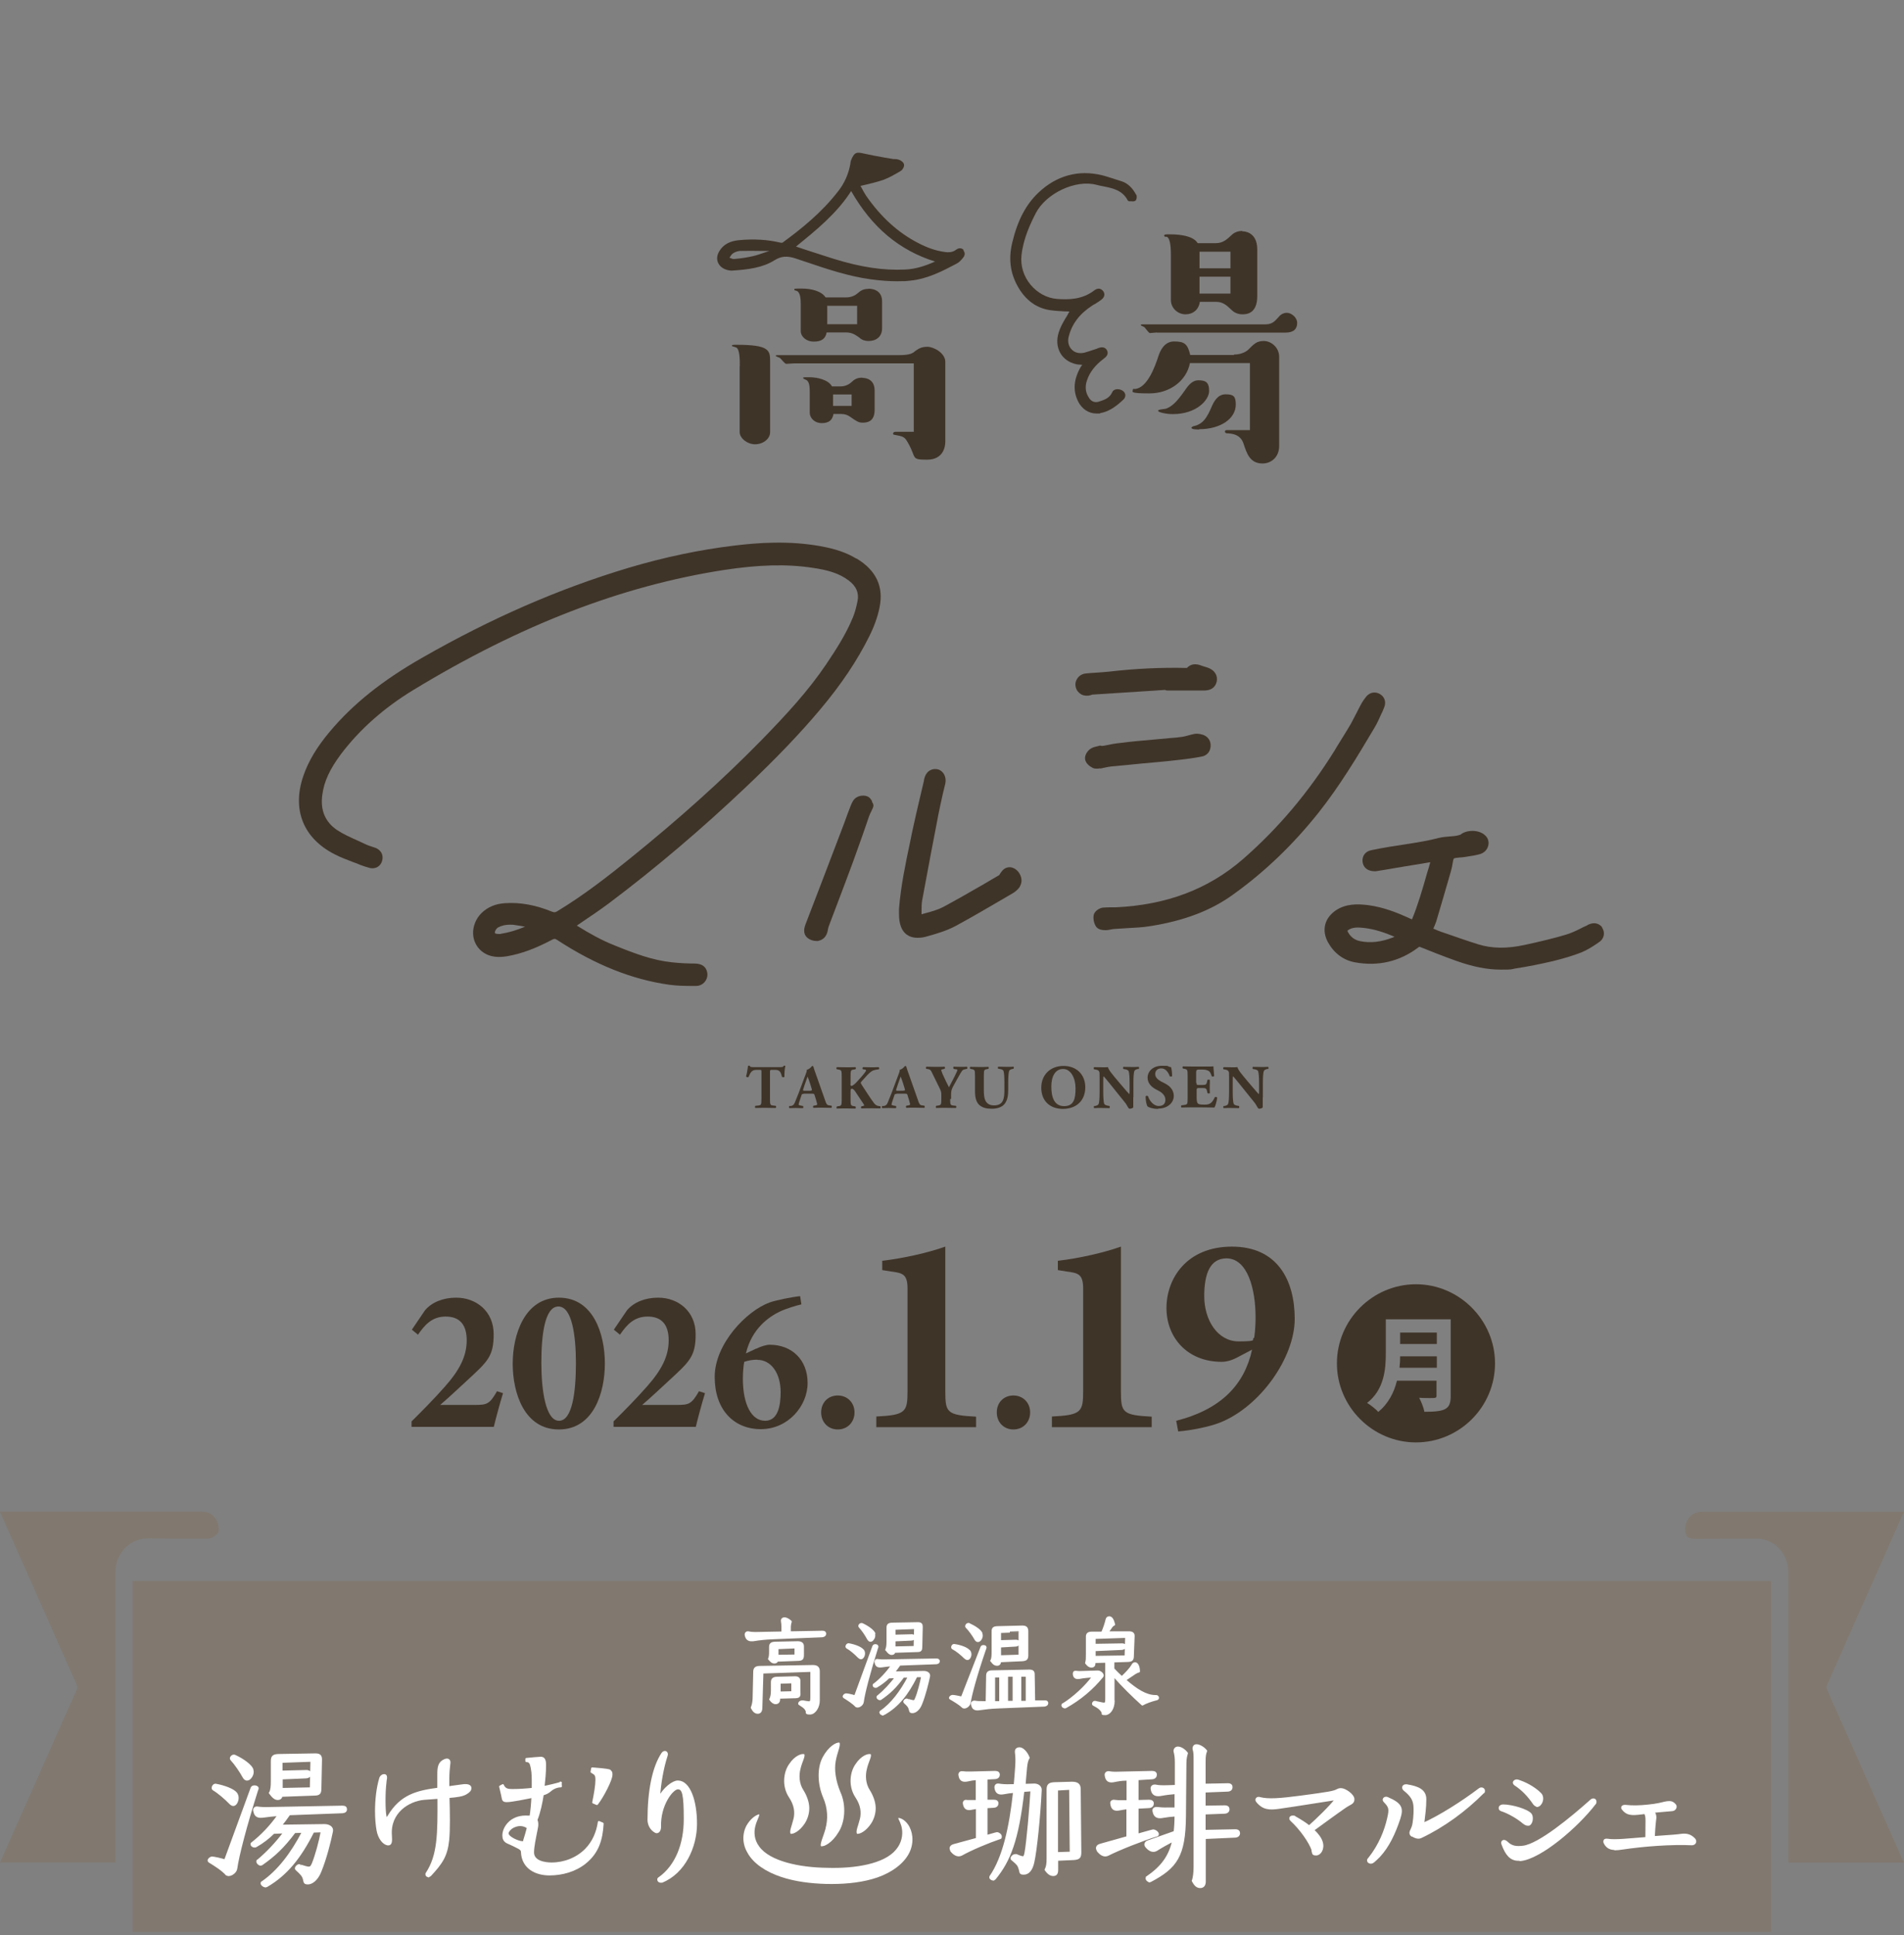 <?xml version="1.0" encoding="UTF-8"?>
<svg id="_レイヤー_1" xmlns="http://www.w3.org/2000/svg" version="1.1" viewBox="0 0 1250 1270">
  <rect x="0" y="0" width="1250" height="1270" fill="#808080" stroke="none"/>
  <!-- Generator: Adobe Illustrator 29.4.0, SVG Export Plug-In . SVG Version: 2.1.0 Build 152)  -->
  <defs>
    <style>
      .st0 {
        fill: #3f3428;
      }

      .st1, .st2 {
        fill: #fff;
      }

      .st3 {
        fill: #81786f;
      }

      .st2 {
        stroke: #fff;
        stroke-linecap: round;
        stroke-linejoin: round;
        stroke-width: 1.4px;
      }
    </style>
  </defs>
  <g>
    <g>
      <path class="st0" d="M499.9,703.3c0-.9,0-1.1-.9-1.1h-2.5c-3,0-3.8,1.7-5.1,4.7-.5.2-1.2.2-1.6-.4.8-2.8,1-5.4,1.3-6.9.2-.1.4-.2.6-.2s.4,0,.6.2c.2.7.3.8,3.4.8h15.2c2.7,0,3.3,0,3.6-.9.2,0,.3-.1.5-.1s.5.2.6.3c-.4,1.3-.7,4.7-.6,7-.2.4-1.3.4-1.6.1-.7-2.6-1.2-4.6-4.3-4.6h-2.5c-.9,0-1.1.1-1.1,1.1v18c0,3.8.2,4.1,2.1,4.3l1.7.2c.3.2.3,1.1,0,1.4-2.7,0-4.7-.1-6.5-.1s-4,0-6.9.1c-.3-.2-.3-1.1,0-1.4l1.9-.2c1.9-.2,2.1-.6,2.1-4.3v-18h0Z"/>
      <path class="st0" d="M527.5,718c-.9,0-1.1,0-1.3.8l-1.6,4.8c-.2.8-.3,1.1-.3,1.4s.5.5,1.7.7l1.2.2c.2.3.3,1.2,0,1.4-1.4,0-2.9,0-4.7-.1-1.3,0-2.3.1-4.2.1-.4-.2-.4-1.1-.1-1.4h1.1c.9-.2,1.8-.5,2.5-2.2s1.4-3.6,2.6-6.5l3.7-9.9c.9-2.6,1.7-4,1.6-5.2,2-.4,3.4-2.5,3.5-2.5.5,0,.7.2.9.8.3,1.1.8,2.7,1.9,5.6l5.6,15.9c.8,2.5,1.2,3.4,2.7,3.6l1.6.2c.2.2.3,1.1,0,1.4-2,0-4.1-.1-6.3-.1s-3.6,0-5.5.1c-.4-.2-.5-1.1,0-1.4l1.3-.2c.9-.2,1.1-.4,1.1-.7s-.3-1.2-.7-2.8l-1.1-3.5c-.2-.6-.5-.7-2-.7h-5.2ZM532.1,715.8c.9,0,1.1-.1.8-1.1l-1-3.3c-.6-1.8-1.3-3.9-1.7-4.8-.3.9-1.1,3.1-1.8,5l-1,3.1c-.4,1.1-.2,1.2.8,1.2h3.8Z"/>
      <path class="st0" d="M558.3,711.1c0,1.3.2,1.6.7,1.6.8,0,2.6-1.6,3.3-2.4,2.2-2.4,4.6-5,5.8-6.8.4-.5.5-.9.5-1s-.2-.4-.7-.5l-1.4-.2c-.4-.3-.4-1.2.2-1.4,2.1,0,3.6.1,5.1.1s3.3,0,5-.1c.5.2.5,1.1.2,1.4-1.4.2-2.7.4-3.5.7-1.7.6-3.4,2.2-6,5.2l-1.9,2.1c-.4.4-.5.7-.5.9s.2.7,1.4,2.5c2.1,3.1,4.4,6.9,7.2,10.7,1.1,1.4,1.9,1.8,3,2l1.3.2c.2.4.2,1.2-.1,1.4-2.1,0-4-.1-5.9-.1s-4.1,0-6.4.1c-.5-.2-.5-1.1,0-1.4l1-.2c.4-.1.7-.2.7-.4s0-.4-.3-.8l-2.4-3.6-2.2-3.3c-1.4-2.3-2.2-3.2-3.1-3.2s-.9.6-.9,2.8v4.2c0,3.8.2,4.1,2.1,4.4l1.1.2c.3.3.3,1.1,0,1.4-2.2,0-4.2-.1-6.1-.1s-3.9,0-6.1.1c-.3-.2-.3-1.1,0-1.4l1.1-.2c1.9-.2,2.1-.6,2.1-4.4v-15.2c0-3.8-.2-4.1-2.1-4.4l-1.1-.2c-.4-.2-.4-1.1,0-1.4,2.1,0,4,.1,6.1.1s4,0,6.1-.1c.4.2.4,1.1,0,1.4l-1.1.2c-1.9.2-2.1.6-2.1,4.4v5h-.2Z"/>
      <path class="st0" d="M588.5,718c-.9,0-1.1,0-1.3.8l-1.6,4.8c-.2.8-.3,1.1-.3,1.4s.5.5,1.7.7l1.2.2c.2.3.3,1.2,0,1.4-1.4,0-2.9,0-4.7-.1-1.3,0-2.3.1-4.2.1-.4-.2-.4-1.1-.1-1.4h1.1c.9-.2,1.8-.5,2.5-2.2s1.4-3.6,2.6-6.5l3.7-9.9c.9-2.6,1.7-4,1.6-5.2,2-.4,3.4-2.5,3.5-2.5.5,0,.7.2.9.8.3,1.1.8,2.7,1.9,5.6l5.6,15.9c.8,2.5,1.2,3.4,2.7,3.6l1.6.2c.2.2.3,1.1,0,1.4-2,0-4.1-.1-6.3-.1s-3.6,0-5.5.1c-.4-.2-.5-1.1,0-1.4l1.3-.2c.9-.2,1.1-.4,1.1-.7s-.3-1.2-.7-2.8l-1.1-3.5c-.2-.6-.5-.7-2-.7h-5.2ZM593.2,715.8c.9,0,1.1-.1.8-1.1l-1-3.3c-.6-1.8-1.3-3.9-1.7-4.8-.3.9-1.1,3.1-1.8,5l-1,3.1c-.4,1.1-.2,1.2.8,1.2h3.8Z"/>
      <path class="st0" d="M623.8,721.3c0,3.8.2,4.1,2.1,4.3l1.7.2c.3.2.3,1.1,0,1.4-2.7,0-4.7-.1-6.6-.1s-4,0-6.4.1c-.3-.2-.3-1.1,0-1.4l1.3-.2c1.9-.3,2.1-.6,2.1-4.3v-2.1c0-2.1,0-2.7-1.1-4.9l-4.9-10c-.8-1.7-1.1-2.3-2.6-2.6l-1.3-.2c-.4-.3-.3-1.3.2-1.4,1.9,0,3.3.1,5.8.1s4.6,0,6-.1c.4.2.4,1.1,0,1.4l-1.3.3c-.7.2-.9.3-.9.4,0,.3.2.9,1,2.9l2,4.3c.6,1.3,1.6,3.2,2.1,4.2,1.1-2,2.5-4.7,3.5-6.7,1.4-2.9,2-4.1,2-4.6s-.6-.5-1.7-.6l-.7-.2c-.3-.2-.4-1.2,0-1.4,1.7,0,3.1.1,4.6.1s2.8,0,4-.1c.5.2.5,1.1.2,1.4l-1,.2c-.7.1-1.7.4-2.1.9-.6.7-1.6,2.3-3.5,5.8l-2.6,4.7c-1,2-1.3,2.9-1.3,5.3v2.9h-.3Z"/>
      <path class="st0" d="M640.1,706.1c0-3.8-.2-4-2.1-4.4l-1-.2c-.3-.2-.4-1.1,0-1.3,2,0,4,.1,6,.1s4,0,5.9-.1c.3.2.3,1.1,0,1.3l-.9.2c-1.9.3-2.1.6-2.1,4.4v9.4c0,4.8.5,10,6.7,10s6.8-4.6,6.8-10.1v-5c0-3.3-.2-6.4-.6-7.5-.4-.8-1.2-1.1-2.4-1.3l-1.1-.2c-.3-.3-.2-1.1,0-1.3,2.2,0,3.8.1,5.5.1s3,0,4.6-.1c.2.2.3,1,0,1.3l-.7.2c-1,.2-1.9.5-2.2,1.3-.4,1-.6,4.1-.6,7.5v4.6c0,3.8-.4,7.3-2.6,9.8-1.8,2-4.8,2.9-8.1,2.9s-5.9-.5-8.1-2.3c-2.1-1.8-3-4.8-3-9.2v-10.1h0Z"/>
      <path class="st0" d="M712.5,713.6c0,8.9-6,14.2-14.7,14.2s-14.2-5.4-14.2-13.9,6-14.3,14.6-14.3,14.3,5.7,14.3,14h0ZM697.9,701.6c-5,0-7.7,4.7-7.7,11.5s1.8,12.9,8.4,12.9,7.5-5.2,7.5-11.8-3.1-12.6-8.1-12.6h-.1Z"/>
      <path class="st0" d="M744,720.3v6.5c-.3.5-1.4.9-2.4.9s-1.3-2.1-3.3-4.4l-9.4-11.7c-2.4-2.9-3.7-4.6-4.4-5.2-.2.4-.2,1.1-.2,2.6v7.9c0,3.3.2,6.3.6,7.5.4.8,1.3,1.1,2.4,1.3l1.1.2c.3.3.2,1.1,0,1.4-2.2,0-3.8-.1-5.5-.1s-3,0-4.6.1c-.2-.2-.3-1.1,0-1.4h.7c1.1-.3,2-.6,2.3-1.4.4-1.1.6-4.1.6-7.5v-10.3c0-2.3,0-2.9-.3-3.4-.3-.7-.9-1.1-2.3-1.3l-1.1-.2c-.3-.3-.2-1.3.2-1.4,2,0,3.9.1,5.6.1s2.6,0,3.4-.1c.4,1.9,3.1,5,6.7,9.3l3.4,4c1.8,2.1,3,3.5,3.9,4.4.2-.4.2-1.1.2-1.9v-5.6c0-3.3-.2-6.3-.6-7.5-.4-.8-1.2-1.1-2.4-1.3l-1.1-.2c-.3-.3-.2-1.1,0-1.4,2.2,0,3.8.1,5.5.1s3,0,4.6-.1c.2.2.3,1.1,0,1.4h-.7c-1,.3-1.9.6-2.2,1.4-.4,1.1-.6,4.1-.6,7.5v9.7h-.1Z"/>
      <path class="st0" d="M760.3,727.8c-3.7,0-6.1-1-6.9-1.6-.7-.9-1.3-3.8-1.3-6.6.3-.5,1.2-.6,1.6-.1.8,2.7,3.5,6.4,7,6.4s4.4-2.1,4.4-4.1c0-3.3-3.1-5.3-5.6-6.5-2.9-1.4-6.1-3.9-6.1-8s3.5-7.8,9.4-7.8,3,.2,4.7.6c.5.2.9.2,1.3.3.3.9.7,3.1.7,5.8-.2.5-1.2.5-1.6.1-.7-2.1-2.5-5.1-5.4-5.1s-4.1,1.8-4.1,3.8,1.7,3.6,3.7,4.7l2.7,1.4c2.5,1.3,5.8,3.7,5.8,8.2s-4.1,8.3-10.2,8.3h-.1Z"/>
      <path class="st0" d="M785.6,710.9c0,1.1,0,1.2,1.1,1.2h2.8c2.1,0,2.6-.3,3-2.3l.2-1c.3-.3,1.3-.3,1.6,0,0,1.3-.1,2.8-.1,4.3s0,3,.1,4.3c-.2.4-1.2.4-1.6,0l-.2-1c-.4-2-.9-2.3-3-2.3h-2.8q-1.1,0-1.1,1.2v4.9c0,1.9.2,3.2.6,3.8.5.7,1.3,1,4.2,1s5-.1,7.1-4.8c.3-.4,1.3-.3,1.6.2-.2,2.1-1.1,5.4-1.8,6.5-2.2,0-6.1-.1-9.4-.1h-5.3c-2,0-3.9,0-7,.1-.3-.2-.3-1.2,0-1.4l2-.3c1.9-.3,2.1-.5,2.1-4.2v-15.2c0-3.7-.2-3.9-2.1-4.3l-1-.2c-.4-.2-.3-1.1,0-1.4,2,0,3.9.1,5.9.1h8.6c2.6,0,5,0,5.5-.1,0,.6.3,3.6.5,6.3-.2.4-1.1.5-1.6.2-.4-1.4-1-2.7-1.6-3.2s-2-1.2-4-1.2h-3.3q-1.3,0-1.3,1.6v7.1l.3.2Z"/>
      <path class="st0" d="M829,720.3v6.5c-.3.5-1.4.9-2.4.9s-1.3-2.1-3.3-4.4l-9.4-11.7c-2.4-2.9-3.7-4.6-4.4-5.2-.2.4-.2,1.1-.2,2.6v7.9c0,3.3.2,6.3.6,7.5.4.8,1.3,1.1,2.4,1.3l1.1.2c.3.3.2,1.1,0,1.4-2.2,0-3.8-.1-5.5-.1s-3,0-4.6.1c-.2-.2-.3-1.1,0-1.4h.7c1.1-.3,2-.6,2.3-1.4.4-1.1.6-4.1.6-7.5v-10.3c0-2.3,0-2.9-.3-3.4-.3-.7-.9-1.1-2.3-1.3l-1.1-.2c-.3-.3-.2-1.3.2-1.4,2,0,3.9.1,5.6.1s2.6,0,3.4-.1c.4,1.9,3.1,5,6.7,9.3l3.4,4c1.8,2.1,3,3.5,3.9,4.4.2-.4.2-1.1.2-1.9v-5.6c0-3.3-.2-6.3-.6-7.5-.4-.8-1.2-1.1-2.4-1.3l-1.1-.2c-.3-.3-.2-1.1,0-1.4,2.2,0,3.8.1,5.5.1s3,0,4.6-.1c.2.2.3,1.1,0,1.4h-.7c-1,.3-1.9.6-2.2,1.4-.4,1.1-.6,4.1-.6,7.5v9.7h-.1Z"/>
    </g>
    <g>
      <g>
        <path class="st0" d="M485.7,240.1c0-3.8,0-11.2-2.5-12.1-.4-.2-2.7-.7-2.7-1,0-.7.8-.7,3.1-.7,21.6,0,22,3.6,22,11.1v46.2c0,4.6-4.8,8-9.9,8s-10.1-4-10.1-8v-43.3h.1Z"/>
        <path class="st0" d="M521.3,238.5c-.8,0-4.3.3-5.2.3s-3.5-3.6-4.3-4c-.4-.2-2.5-.9-2.5-1.2,0-.5.4-.5,1-.5h79.8c7.5,0,9.3-1.4,10.6-2.6,2.1-1.4,3.9-2.9,8.1-2.9s11.8,4.1,11.8,9.9v52.4c0,3.2-1.2,11.8-12,11.8s-6.8-1.1-12.4-10.9c-2.3-4.1-2.9-4.3-8.9-5.4-.8,0-1-.5-1-.9s.6-1.1,1.4-1.1h12.2v-44.9h-78.5Z"/>
        <path class="st0" d="M570.2,189.6c-3.3,0-5,1-7.2,2.9-1,.9-3.5,2.7-7.5,2.7h-13.5c-2.7-4.3-9.9-5.8-15.3-5.8s-5.2,0-5.2.7,1,.5,1.7.9c2.1.9,2.5,4.9,2.5,8.5v17.9c0,3.4,3.5,6.8,8.5,6.8s7.7-1.7,8.5-6h12.8c4.1,0,6.2,1.7,8.7,3.4,1.4,1.4,3.5,2.2,6,2.2,5.6,0,8.9-3.3,8.9-8.3v-17.7c0-8.3-7.9-8.3-8.9-8.3h0ZM562.7,212.8h-19.6v-12.1h19.6v12.1Z"/>
        <path class="st0" d="M565.8,247.9c-3.3,0-5,1.2-7,3.1-1,.9-3.5,2.6-6.8,2.6h-5.8c-2.3-4.3-9.5-6-14.7-6s-4.1,0-4.1.9l1.9.9c2.3,1.1,2.3,5.3,2.3,8.5v13c0,3.2,2.9,6.8,7.9,6.8s7-2.2,7.7-6h5c2.5,0,4.3.7,6,1.9,4.1,2.9,5.6,3.8,7.9,3.8s8.1,0,8.1-8.3v-12.8c0-8.3-7.2-8.3-8.1-8.3v-.2ZM559.1,266.4h-12.2v-7.5h12.2v7.5Z"/>
        <path class="st0" d="M632.7,164.1c-1.3-1.4-3.1-1.6-5-.2-2.1,1.6-4.6,2-8,1.4-5.5-.8-11-2.7-17.1-5.9-13.1-6.8-24.2-16.9-33.9-30.8-1.1-1.7-2.1-3.4-3-5.2-.3-.5-.5-1-.8-1.4,1.3-.3,2.7-.6,4-.9,3.8-.9,7.3-1.8,10.9-3,3.9-1.4,7.6-3.6,11.2-5.7l.6-.4c1.1-.7,2.2-2.8,1.9-4.1-.3-1.4-2.1-2.7-3.2-3-1-.4-2.1-.5-3.1-.5s-1.1,0-1.8-.2c-1.6-.3-3.2-.5-4.8-.8-4.6-.8-9.2-1.7-13.8-2.7-4.3-1-5.9-.9-8,4.3-.3.6-.4,1.3-.5,2.1v.3c-1.2,6.8-3.9,12.9-8.1,18.2-11,14.2-24.5,24.9-36.4,33.6-.2.2-.9.2-1.7,0-8.1-1.9-16.8-2.5-26.6-1.6-6.2.5-10.5,2.8-13.1,7-1.7,2.6-2.1,5.5-.9,8s3.5,4.1,6.8,4.8c.8.1,1.7.3,2.5.2,10.3-.7,19.7-1.8,27.7-6.8,4.3-2.7,8.2-3,13.7-1.2,2.4.8,4.8,1.6,7.2,2.4,13.6,4.6,27.5,9.3,42.1,11.3,6.6.9,12.2,1.3,17.5,1.3s5.9-.1,8.6-.4c11.3-1.1,21.4-6.4,30.3-11.1,1.7-.8,3-2.3,4.1-3.6,1.6-1.8,1.8-3.6.4-5.2h.1ZM614,171.6c-7.1,3.2-13.3,5-19.6,5.3-14.3.7-28.9-1.4-47.3-7.1-5.6-1.8-11.3-3.6-16.8-5.4-2.4-.8-4.8-1.6-7.2-2.4-.2,0-.3-.1-.5-.2,13.2-10.7,26.8-21.7,36.2-36.4,13.5,23.7,31.5,38.9,55.2,46.3h0ZM505.1,164.7c-.9.3-1.8.6-2.7.9-2.5.8-5,1.8-7.6,2.4-3.8.9-8.1,1.6-12.9,2-.7,0-1.7-.3-2.6-.7-.1,0-.3-.1-.4-.2,0-.1.2-.3.3-.4.6-.9,1.2-1.9,2-2.4,1.2-.9,3-1.4,4.4-1.6,4.9-.1,9.8-.1,14.7,0h4.8Z"/>
      </g>
      <g>
        <path class="st0" d="M810.2,232.7c5.4,0,8.7-2.5,9.4-3.3,3.6-3.6,5.4-5.6,10.1-5.6s10.1,4.1,10.1,10.5v58.3c0,7.6-5.4,11.6-10.9,11.6-8.2,0-10.3-6.3-12.5-13-2-6.1-7.5-6.7-11.1-6.8-.5-.2-1.1-.3-1.1-1.1s.5-1,1.2-1h15.2v-44h-39.4c-2.2,11.6-13.2,19.9-26.6,19.9s-10.9-1.1-10.9-2.2.7-.7,1.4-.7c8.2-.7,13.2-14.8,15.4-21.5.9-2.7,3.4-9.7,10.3-9.7s8.9,1.7,10.6,8.9h28.6,0Z"/>
        <path class="st0" d="M759.5,218.2c-.7,0-3.8.4-4.6.4s-3.1-3.6-3.8-4c-.3-.2-2.2-.9-2.2-1.2s.5-.5.9-.5h80.6c4.7,0,6.2-1.7,9.1-4.9.5-.7,2.4-2.7,5.3-2.7s6.8,2.9,6.8,6.7-2.2,6.3-7.6,6.3h-84.7Z"/>
        <path class="st0" d="M769.9,271.8c-4.3,0-9.6-1.2-9.6-2.2s4.6-1.1,5.3-1.4c3.6-1.4,6.8-4.1,12-11.6,2.2-3.1,4.7-7,9.2-7s7,1.1,7,7-8.2,15.2-23.9,15.2Z"/>
        <path class="st0" d="M787.3,281.9c-1.1,0-5.1,0-5.1-1.1s3.1-1.4,3.6-1.7c4-1.7,6.3-4.3,9.6-12,1.4-3.2,3.8-8.3,9.2-8.3s6.7,1.4,6.7,6.8c0,8.9-9.6,16.1-24.1,16.1h0Z"/>
        <path class="st0" d="M815.3,151.6c-4,0-6.3,2.2-7,2.9-2.7,2.5-5.4,5.1-10.1,5.1h-11.9c-3.4-5.8-15.7-5.8-18.4-5.8s-3.6,0-3.6.9,1.4.7,1.7.7c2.7,1.1,2.7,9.2,2.7,12.5v29c0,5.4,4.6,9.4,9.6,9.4s8.7-3.1,9.4-8.2h10.7c4.7,0,7.2,2.6,10.1,5.3,2,2,4.6,2.9,7,2.9s9.9,0,9.9-11.9v-30.7c0-11.9-9.1-11.9-9.9-11.9v-.2ZM807.8,192.7h-20.3v-11.1h20.3v11.1ZM807.8,176.1h-20.3v-10.9h20.3v10.9Z"/>
        <path class="st0" d="M746.1,128.2c-2.6-5-5.8-8-10-9.3-.9-.3-2-.6-2.9-.9-3.2-1-6.5-2.2-9.8-3-15.4-3.7-29.7.2-41.5,11.3-8.4,7.9-13.9,18.4-17.4,33.2-2.7,11.4-1,21.5,5.2,31,5.1,7.7,12,12.2,20.7,13.2,3,.4,5.9.5,9,.7.9,0,1.8,0,2.7.1-.2.3-.4.6-.6,1-.6,1.2-1.3,2.4-2.1,3.6-1.7,2.9-3.4,5.9-4.3,9-1.6,4.9-1.2,9.7,1,13.6,2.1,3.7,5.8,6.3,10.3,7.3,1.1.3,2.4.3,3.5.4h.5v.2c-.3.4-.6.8-.8,1.1-4.8,8.3-5.3,15.7-1.8,22.8,2.5,5,7,7.9,12,7.9s1.4,0,2.3-.2c5.9-1,10.5-4.3,15.4-8.9.9-.8,1.3-1.9,1.3-2.9s-.6-2.2-1.7-2.9c-1.2-.9-3.1-1.3-4.7-.9-1,.3-1.9.9-2.2,1.8-1.6,3.6-4.6,4.9-8.7,6.2-3.5,1.1-5.6-.8-6.7-2.7-2.2-3.4-2.6-7.1-1.2-11.2,1.8-5.4,5.2-9.9,11.3-14.5.9-.7,3.2-2.5,1.9-5.2-1.6-3-4.6-1.9-5.6-1.6-.2,0-.5.2-.7.3-.1,0-.3.2-.5.2-.8.3-1.7.5-2.5.8-1.9.6-3.7,1.3-5.7,1.8-3.3.7-6.3,0-8.3-2.2-2-2.1-2.7-5.1-1.9-8.3,2.1-8.4,7.1-15,15.4-20.4.6-.4,1.2-.8,1.9-1.1,1.3-.8,2.7-1.7,3.9-2.6,2.3-1.7,2.8-3.7,1.6-5.6-.6-.9-1.6-1.6-2.5-1.8-1.1-.2-2.4.2-3.5,1.1-7.8,6-16.8,6.2-24.4,5.6-6.6-.5-12.9-3.9-17.4-9.3-4.6-5.5-6.7-12.5-6-19.2,1.2-11,5.7-20.6,9.4-27.8,6.8-13.1,26.2-22.2,39.8-18.6,1.4.4,3,.7,4.6,1,6.4,1.3,12.4,2.6,15.9,9.1.2.3.6.7,1,.7h1c1,.1,2.2.2,3-.3,1.1-.7,1.2-3.2.6-4.2v.4Z"/>
      </g>
    </g>
    <g>
      <path class="st0" d="M561.8,366.4c-6.2-3.7-13.2-6.1-23-7.9-20.9-3.8-41.4-2.3-56.8-.4-22.6,2.7-45.9,7.6-69.4,14.6-45.7,13.7-90,33-135.6,59.1-26.1,14.9-45.3,30.3-60.5,48.4-8.5,10.1-14.1,19.5-17.4,29.2-7.5,22,0,40.8,20.6,51.3,4,2.1,8.3,3.6,12.3,5.2,1.6.5,3,1.1,4.6,1.8,1.7.6,3.9,1.4,6.2,2,3.8.8,7.1-1.1,8.1-4.8,1-3.7-.7-6.9-4.3-8.4-.8-.3-1.8-.6-2.7-.9-1.2-.4-2.5-.8-3.5-1.3-1.9-.8-3.7-1.8-5.6-2.6-4.9-2.2-9.4-4.2-13.5-6.9-7.8-5.3-11.1-13-9.7-23.1,1.1-8.7,4.9-16.8,12-26.4,12.4-16.5,28.5-30.7,47.7-42.4,70.1-42.6,136.8-68.4,204-78.8,22.9-3.5,41.4-4,58.3-1.4,9.5,1.4,17.2,3.4,23.7,8.4,4.9,3.7,6.7,8.1,5.7,13.3-.9,4.6-1.9,8-3.1,10.9-4.6,11.2-11.2,21.3-17.5,30.7-11.7,17.3-25.7,32.6-43,50.3-25.3,25.8-53.3,50.9-85.6,77-14,11.3-30.4,24.2-48,34.8-1.3.8-1.9.8-3.3.3-10.8-4.4-20.9-6.3-31.1-5.6-6.2.4-11.3,2.6-15.2,6.4-3.8,3.7-5.8,8.8-5.6,13.8.2,4.4,2.2,8.5,5.6,11.3,5.5,4.4,11.8,4.1,16.8,3.3,9.1-1.6,18.5-5,29.4-10.8,1.6-.8,2-.8,3.5.2,24.7,16.1,48.7,25.8,73.3,29.3,5.1.7,10.1.8,15.1.8s1.9,0,2.7,0c2.3,0,4.3-1,5.7-2.7s2-3.9,1.6-6.1c-.7-3.8-3.4-5.8-8.1-5.9-4.1,0-9.6-.2-15-.8-12.6-1.3-24.1-5.6-37.7-11.1-8.9-3.5-17.1-8.2-24.8-13,1.2-.8,2.6-1.8,3.8-2.6,5.8-3.9,11.4-7.7,16.8-11.7,30.8-23.1,61.4-49.1,90.8-77,20-19,35.4-35.1,48.4-50.6,13.8-16.4,24.3-32.1,32.2-48,3.2-6.4,5.5-12.8,6.7-18.8,2.9-13.7-2.2-24.5-15-32.2h-.2ZM328.7,613h-.5c-1.3,0-3.1,0-3.3-.7s.7-2.9,2.3-3.7c2.2-1.1,4.6-1.7,7.3-1.7s2.6,0,4,.3c2.1.3,4.1.6,6.2,1-5.5,2.3-10.7,3.9-16,4.7h0Z"/>
      <path class="st0" d="M1052,608.8c-1-1.3-3.8-4.3-9.1-2-.3.1-.6.3-1.2.7-1.4.6-3,1.3-4.4,2.1-3.2,1.6-6.3,3-9.4,3.9-7.7,2.3-16,4.3-27,6.7-11.5,2.5-21.4,2.4-30.4-.4-6.8-2.1-13.8-4.6-20.5-6.9l-3.8-1.3c-1.7-.6-3.4-1.3-5.2-2.1.6-1.4,1.3-3,1.9-4.7,3.2-10.8,6.4-21.6,9.5-32.5l.5-1.9c.3-1,.5-2.3.7-3.4s.5-3.2.9-3.5c.4-.4,2.6-.6,3.8-.7,1.1,0,2.2-.2,3.2-.3.9-.2,2-.3,2.9-.5,2.3-.3,4.6-.7,6.8-1.3,2.9-.7,5.1-2.8,5.8-5.5.7-2.5,0-5.2-2.1-7-3.8-3.7-12.1-3.8-16.2-.3-.2,0-.3,0-.5.1l-.6.2c-1.9.5-3.9.7-6,.8-2.3.2-4.8.4-7.2,1-6.7,1.8-13.9,2.9-20.8,4-3,.5-5.9.9-8.9,1.4l-2,.3c-4.1.7-8.3,1.4-12.4,2.3-3.7.7-6,3.5-5.8,7.2.2,3.5,2.6,6,6.3,6.5,1.2.2,2.3.2,3.2,0,4.4-.7,8.9-1.4,13.2-2.2l21.8-3.6c-.7,2.4-1.3,4.8-2.1,7.1-3,10.6-5.9,20.6-9.9,30.4-.8-.3-1.6-.6-2.3-1-7.5-3.4-16.5-7-26.3-8.3-7.2-.9-14.9-1.1-21.7,3.6-7.2,5.1-9.1,12.9-4.9,20.7,4,7.2,10.1,11.8,17.7,13.2,15.3,2.8,29.4-.5,41.7-9.8.3-.3.5-.3.5-.4,0,0,.2,0,.5.1,7,2.8,15.3,6.1,23.7,9.1,10.9,3.9,20.4,5.8,29.3,5.8s6.3-.2,9.4-.7c8.5-1.3,16.9-3,25-4.9,6.9-1.7,13-3.5,18.6-5.7,3.9-1.6,7.3-3.8,10.7-6.1l1.1-.8c1.6-1,2.6-2.7,2.9-4.4s-.1-3.6-1.3-5.3h.3ZM914.4,615.3c-7.7,3-14.7,3.8-21.5,2.4-3.4-.7-5.9-2.5-7.7-5.5-.5-.8-.6-1.3-.6-1.3,0-.1.4-.4,1.2-.9,2.6-1.4,5.5-1.4,9.4-1,7.3.8,14.2,3.2,20.3,5.8-.4.2-.7.3-1.1.5h0Z"/>
      <path class="st0" d="M907.4,467.5l1.2-2.9c1.6-3.5.6-7-2.4-8.9-3.1-2-6.7-1.4-9.1,1.3-1.3,1.6-2.6,3.4-3.7,5.5-.9,1.8-1.9,3.5-2.8,5.4-1.2,2.4-2.4,4.7-3.6,6.9-3,5.2-6.3,10.3-9.4,15.4l-1.3,2.2c-17.3,27.8-37,51.1-60.2,71.4-22.8,19.8-50.1,30.1-83.5,31.7h-2.3c-2.1,0-4.1,0-6.3.2-2.2.3-5.5,2.2-6,5-.4,2.4.2,5.2,1.4,7.2,1.4,2.3,4.4,2.6,6.3,2.6h.2c1.3,0,2.6-.3,3.7-.5.7-.1,1.4-.3,2.2-.3,2.6-.2,5.3-.3,7.9-.5,5.2-.3,10.6-.5,15.8-1.4,21.8-3.5,39.4-10.1,53.8-20.5,20.9-14.9,39.8-33.1,56.4-54,13.7-17.3,25-36,36.4-55.2,2.1-3.4,3.6-7,5.2-10.5h.1Z"/>
      <path class="st0" d="M666.3,570.2c-1.8-1-3.4-1.3-5.1-.8-2.6.7-4.1,3.1-5.1,4.8,0,0-.2.3-.5.4-3.2,1.9-6.3,3.6-9.4,5.5-8.8,5.1-17.9,10.3-27,15.2-3.2,1.7-6.8,2.7-10.7,3.8-1.1.3-2.3.6-3.5,1v-1.8c0-2.6,0-5.1.4-7.3,3.8-20.9,7.8-41.5,10.8-57.1.8-4.3,1.9-8.7,2.8-13,.5-2.2,1-4.3,1.6-6.6.9-4.2-1.1-8.2-4.7-9.3-3.3-.9-7.5.4-9,5.7-.1.4-.2.8-.3,1.2v.4c-.8,3.5-1.7,7-2.5,10.6-1.8,7.6-3.6,15.4-5.3,23.3l-1.3,6.4c-3,14.2-6.1,28.8-7.3,44v3.2c0,6.7,1.7,11,4.9,13.5,1.9,1.4,4.3,2.2,7.2,2.2s4.1-.3,6.6-1c5.7-1.6,12.3-3.5,18.2-6.6,9.8-5.3,19.6-11,29-16.5,3-1.8,5.9-3.5,8.9-5.2,1.2-.7,2.9-2,4.2-3.7,1.2-1.9,1.8-4.1,1.2-6.5s-2-4.4-4-5.7h-.1Z"/>
      <path class="st0" d="M572.6,526c-.6-1.1-1.6-2.8-3.4-3.4-2.2-.8-5.2-.4-7.1.9-1.9,1.2-2.8,3.4-3.6,5.3-1.4,3.6-2.8,7.3-4.1,11-.9,2.4-1.8,4.8-2.7,7.1-7.6,19.9-15.1,39.7-22.8,59.6-.6,1.6-2.4,6.2,1.4,9.2,1.4,1.1,3.5,1.9,5.6,1.9s.9,0,1.3-.1c1.7-.3,5.5-1.6,6.3-7.3.2-1.2.6-2.5,1.2-3.9,1.9-4.9,3.7-9.7,5.5-14.5,3.3-8.7,6.6-17.4,9.8-26.1,2.2-5.9,4.2-11.9,6.4-17.9,1.3-3.9,2.8-7.9,4.1-11.9.4-1.2,1-2.4,1.6-3.6.3-.7.7-1.4,1-2.2.5-1,.4-2.3-.3-3.3-.2-.2-.3-.5-.4-.7h.1Z"/>
      <path class="st0" d="M716,456.3l.5-.2c.2,0,.4-.2.5-.2,14-.9,27.9-1.8,42-2.7l5.8-.4c.5.3,1,.4,1.7.4h23.9c5.9,0,7.8-3.2,8.4-6,.6-3.1-.5-7-5.9-9-.7-.2-1.4-.5-2.2-.7-.7-.2-1.4-.4-2.1-.7-1.4-.5-5.8-2.2-9.4,1.6h-.1c-16.6-.4-33.6.4-50.9,2.4-2.9.3-5.8.5-8.7.7-2.2.1-4.3.3-6.5.5-2.3.2-4.3,1.3-5.6,3.1-1.2,1.7-1.7,3.7-1.2,5.7.4,2.1,1.7,3.7,3.4,4.8,1.1.7,2.5,1,3.8,1s1.9-.1,2.8-.4l-.2.2Z"/>
      <path class="st0" d="M722.1,504.4h.4c1.1-.2,2.3-.5,3.3-.7,1.4-.3,2.9-.6,4.2-.7,6.6-.6,13.1-1.2,19.8-1.9,7.6-.7,15.1-1.3,22.7-2.2,5.8-.6,11.5-1.4,16.2-2.3,3.9-.6,6.3-3.7,6.1-7.8-.2-3.6-2.7-6.2-6.4-6.9-1.3-.3-2.9-.5-4.3-.2-1.2.2-2.5.6-3.7.9-1.4.4-2.9.8-4.2,1-2.6.4-5.1.6-7.8.8l-12,1.1c-6.9.6-13.9,1.2-20.7,2.1-3.3.3-6.5.9-9.7,1.6-.8.2-1.8.3-2.6.4-.7-.3-1.4-.3-2.2,0-.4.1-.8.2-1.2.3-1.3.3-2.9.7-4.3,1.7-1.7,1.2-3.8,4.1-3.3,6.9.5,2.5,2.8,4.4,4.8,5.4.9.5,1.9.6,2.8.6s1.8-.1,2.5-.3h-.2Z"/>
    </g>
  </g>
  <g>
    <path class="st0" d="M330.2,914.5c-2.2,7.2-4.7,16.5-6,22h-54v-3.6c7-6.9,14.8-14.8,21.6-22.5,10-11.2,14.6-20.3,14.6-30.7s-4.7-15.6-13.8-15.6-13.8,5.6-18.2,11.9l-4-3.3,8.6-12.7c4.6-5.4,12-8.3,20.5-8.3,13.3,0,24.6,9.1,24.6,23.9s-4,18-17.6,30.6c-5.2,4.8-12.7,11.8-17.5,15.9h22.5c8.3,0,9.9-.5,14.8-9l4,1.3h-.1Z"/>
    <path class="st0" d="M366.9,851.7c22.7,0,30.2,23.9,30.2,43.2s-7.5,43.3-30.2,43.3-30.3-23.9-30.3-43.2,8-43.3,30.3-43.3ZM366.6,857.5c-9.1,0-11.2,19.2-11.2,37s2.8,38,11.6,38,11.1-19.2,11.1-37.8-2.7-37.2-11.5-37.2h0Z"/>
    <path class="st0" d="M462.8,914.5c-2.2,7.2-4.7,16.5-6,22h-54v-3.6c7-6.9,14.8-14.8,21.6-22.5,10-11.2,14.6-20.3,14.6-30.7s-4.7-15.6-13.8-15.6-13.8,5.6-18.2,11.9l-4-3.3,8.6-12.7c4.6-5.4,12-8.3,20.5-8.3,13.3,0,24.6,9.1,24.6,23.9s-4,18-17.6,30.6c-5.2,4.8-12.7,11.8-17.5,15.9h22.5c8.3,0,9.9-.5,14.8-9l4,1.3h-.1Z"/>
    <path class="st0" d="M496.5,885.2c3.2-1.6,6.7-2.6,8.8-2.6,14.6,0,24.9,9.9,24.9,25.1s-12.9,30.3-30.7,30.3-30.3-12.8-30.3-34.3,20.7-43.3,36.2-48.9c4-1.4,14.2-3.5,19.9-4.1l.8,5.4c-3.8.9-9.6,2.6-14.3,4.8-6.8,3.3-18.2,10.9-22.1,27.4l6.8-3.2h0ZM497.2,892.4c-3.2,0-5.9.5-8.6,1.4-.5,2.3-.9,7.2-.9,10.9,0,17.6,5.9,27.8,14.6,27.8s10.2-10.5,10.2-18.8c0-12.5-6.3-21.2-15.3-21.2h0Z"/>
    <path class="st0" d="M550,938.2c-6.3,0-10.9-4.7-10.9-11.2s4.6-11.1,10.9-11.1,11,4.7,11,11.1-4.6,11.2-11,11.2Z"/>
    <path class="st0" d="M575.3,936.6v-6.9c19.2-.9,20.5-3,20.5-16.5v-67.5c0-9.5-3.3-10.2-11-11.2l-5.6-.9v-6.1c14.4-1.7,30.4-5.4,41.4-9.3v95.1c0,13.8,1.1,15.5,20.2,16.5v6.9h-65.5Z"/>
    <path class="st0" d="M665.3,938.2c-6.3,0-10.9-4.7-10.9-11.2s4.6-11.1,10.9-11.1,11,4.7,11,11.1-4.6,11.2-11,11.2Z"/>
    <path class="st0" d="M690.6,936.6v-6.9c19.2-.9,20.5-3,20.5-16.5v-67.5c0-9.5-3.3-10.2-11-11.2l-5.6-.9v-6.1c14.4-1.7,30.4-5.4,41.4-9.3v95.1c0,13.8,1.1,15.5,20.2,16.5v6.9h-65.5Z"/>
    <path class="st0" d="M822.2,885.7l-9.3,4.9c-4.2,2.3-7.7,3.2-10.9,3.2-22.6,0-36.2-16-36.2-35.3s13.2-40.3,43-40.3,41.2,22,41.2,47.4-22.6,57.6-49.1,68.1c-7,2.8-19.4,5.2-27.4,5.8l-1.3-7c29.5-7.5,44.8-23.7,49.8-46.7h.2ZM805,825.9c-10,.2-14.4,9-14.4,24.8s8.8,29.7,22.6,29.7,7.7-1.3,10.2-2.4c.7-4.9.9-9.5.9-13.5,0-18.1-5.1-38.8-19.4-38.6h0Z"/>
    <path class="st0" d="M981.5,894.8c0,28.7-23.4,51.9-51.9,51.9s-51.9-23.4-51.9-51.9,23.4-51.9,51.9-51.9,51.9,23.6,51.9,51.9ZM909.8,866v22.1c0,10.5-1,23.9-12.3,32.7,2,1.1,6.1,4.3,7.3,5.9,6.6-5.3,10.5-12.9,12.3-20.5h26v9.7c0,1.7-.4,1.7-4.8,1.7s-4.4-.1-6.6-.2c1.2,2.2,3.1,6.8,3.4,9.2,13.8,0,17.3-1.6,17.3-10.3v-50.4h-42.7.1ZM943.3,897.7h-24.5c.3-2.5.4-5.1.4-7.5h24.1v7.5ZM919.2,874.6h24.1v7.5h-24.1v-7.5Z"/>
  </g>
  <g>
    <g>
      <polygon class="st3" points="1162.7 1267.9 87.1 1267.9 87.1 1226 87.1 1037.7 151.5 1037.7 1129 1037.7 1162.7 1037.7 1162.7 1267.9"/>
      <path class="st3" d="M1174.1,1222.5v-190.6c0-5.9-2.2-11.5-6.2-15.7-3.9-4.1-9.2-6.4-14.9-6.4h-.7c-13,0-29.6.2-38.1.2s-6.7-2.9-7.8-4.2v-2.5c0-6,4.7-11,10.3-11h133.2l-50.4,113.5c-.5,1-.5,2.2,0,3.2l50.4,113.5h-75.9,0Z"/>
      <path class="st3" d="M0,1222.5l50.4-113.5c.5-1,.5-2.2,0-3.2L0,992.2h133.2c5.7,0,10.3,4.9,10.3,11v2.5c-1,1.3-3.6,4.2-7.8,4.2-8.5,0-25,0-38.1-.2h-.7c-5.6,0-10.9,2.3-14.9,6.4-4,4.2-6.2,9.7-6.2,15.7v190.6H0Z"/>
    </g>
    <g>
      <path class="st2" d="M489.6,1073v-.2c0-1.1.9-1.7,2.2-1.3,1.6.3,3.3.4,6.1.3l15.8-.3v-4.1c0-1.2-.1-2.3-.3-3.3-.2-.9.3-1.9,1.6-1.9s2.8.9,4.1,2.1c-.3,1-.6,2.3-.6,3.7v3.4l21.5-.4c1.3,0,1.7.5,1.7,1.3s-.5,1.4-1.9,1.6l-32,1.3c-5.5.2-9.5.7-12.5,1.2-3.4.6-5.2-.3-5.7-3.4ZM529.8,1123.4c-.7-1.7-.9-2.5-4.8-4.9-.3-.1-.3-.3-.3-.5,0-.5.9-1.3,1.9-1.3s.3,0,.6,0l2.2.4c.7.1,1.3.2,1.7.2,1.3,0,1.6-.8,1.6-3.5v-17.2c-.1,0-32.2,1.1-32.2,1.1l-.7,23c0,2.3-.8,3.4-2.3,3.4s-2.7-.9-3.9-3.3c.7-1.6,1.1-3.7,1.2-5.8l.4-17.6c0-2.3.9-3.2,3.4-3.3l35-.6c2.3,0,3.9.7,3.9,3.3v19.1c.1,4.4-2.6,8.7-5.7,8.7s-1.8-.7-2.1-1.6v.3ZM505,1088.9c.5-1.8.6-2.6.6-5.1v-2.7c0-2,.7-2.8,3.4-2.9l14.6-.3c2.5,0,3.5.9,3.5,2.7v5.6c0,2.5-.6,3.1-3.2,3.2l-13.7.5c-.3.9-.9,1.2-1.8,1.2-1.4,0-2.3-.9-3.5-2.4h0ZM505.8,1115.3c.7-1.7,1-3.3,1-5.7v-5.5c0-2.1,1.1-2.9,3.6-2.9l11.5-.3c1.9,0,2.9.7,2.9,2.5v7.5c.2,2.3-.3,2.9-2.5,3l-10.8.3v.9c0,2-1,2.7-2.3,2.7s-2.4-.9-3.5-2.5h0ZM510.4,1081.7v5.1l11.9-.2v-5.4l-11.9.5h0ZM511.8,1104.4v6.5l8.4-.2v-6.6l-8.4.3h0Z"/>
      <path class="st2" d="M562.1,1119.8c-1.9-2.1-5.2-4.2-7.9-5.9-.2-.1-.3-.3-.3-.5,0-.5.9-1.3,1.6-1.3,1,0,4.1.7,5.9,1.3l12-32.8c.2-.6.8-.8,1.3-.8s1.3.3,1.3.8,0,.4-.2.8c-5.2,16.6-8.7,30-9.4,35.6-.3,2.3-3.4,3.7-4.3,2.7h0ZM566.5,1083.1c1,1.3.9,3.1,0,4.4-.7,1.1-1.7,1.1-2.8,0-2-2.1-5.2-4.9-7.6-6.2-.8-.5,0-2.1,1-2.1,4.2.7,8.2,2.4,9.3,3.9h0ZM573.7,1072.2c.6,1.4,0,3.1-1.1,4.2-1,.8-1.9.6-2.7-.8-1.3-2.5-3.6-5.9-5.5-7.9-.7-.7.5-2.1,1.6-1.7,3.9,1.8,7.1,4.2,8,6.1h-.2ZM579.6,1125.2c-.7,0-1.6-.7-1.6-1.3s0-.3.3-.5c7.3-5.1,13.3-13.1,18.5-23h-3.8c-5.2,7.1-9.1,10.7-14.9,14.7-.1,0-.3.1-.4.1-.7,0-1.6-.7-1.6-1.3s.1-.4.3-.5c4.6-3.8,8.3-7.9,12-12.7l-5,.2c-2.4,2.4-5.1,4.4-8,6.1-.2.1-.3.1-.6.1-.7,0-1.2-.5-1.2-1s0-.4.3-.5c4.1-3.1,8.3-7.6,12-12.7-2.7.2-4.8.4-6.5.7-2.9.4-4.1,0-4.6-2.7-.1-.9.5-1.6,1.6-1.3,1.3.2,2.7.3,5.3.2l33-.6c1.1,0,1.6.4,1.6,1.1s-.5,1.2-1.7,1.3l-24,.9c-1.3,1.9-2.6,3.5-3.9,5.2l19.8-.3c2.2,0,3.7,1.1,3.4,2.8-.9,4.3-2.9,12.5-5.2,18.1-1.4,3.7-3.9,5.4-5.6,5.4s-1.4-.6-1.8-1.8c-.4-1.7-1.1-2.5-3.4-4.6-.1-.1-.2-.3-.2-.4,0-.6.8-1.4,1.6-1.4s.3,0,.4.1l2.1.6c2.4.7,2.9.5,3.6-1.4,1.6-3.7,3.2-10.1,4.1-14.7h-3.9c-6,12.1-12.2,19.7-21.2,24.8-.1,0-.4.1-.5.1l-.3.3ZM581.9,1082.9c.6-1.7.8-2.9.8-5.4v-9c0-2.1.7-2.7,3.1-2.8l16.5-.3h.3c2,0,2.5.7,2.5,2.4l-.3,13.1c0,2.1-.5,2.7-2.5,2.7l-15.2.5c-.1.9-.6,1.4-1.7,1.4s-2.1-.8-3.5-2.8h0ZM587.2,1076.4v4.9l13.3-.3.3-12.5-13.6.5v4.6l11.4-.3c.8,0,1.6.3,1.6,1.2s-.7,1.6-1.9,1.6l-11.1.5h-.1Z"/>
      <path class="st2" d="M632.3,1120.5c-1.9-1.9-5.5-4.1-8.3-5.7-.2-.1-.3-.3-.3-.4,0-.5.9-1.3,1.7-1.3s4,.6,6.1,1.1l12.9-33.1c.2-.5.7-.7,1.3-.7s1.3.3,1.3.7,0,.4-.7,2.3c-5.5,16.1-8.9,28.6-9.7,34-.3,2.4-3.4,3.9-4.3,3h0ZM636.3,1083.6c1,1.2,1,3,.1,4.4-.7,1.1-1.7,1.1-2.9,0-2.1-2.1-5.3-4.8-8-6.2-.8-.4-.1-2.2.9-2.1,4.4.6,8.4,2.2,9.7,3.8h.1ZM644.2,1072.2c.7,1.4.1,3.2-1,4.3-1,.9-2,.7-2.8-.7-1.4-2.5-3.8-5.9-5.9-8-.5-.6.3-1.9,1.2-1.9s.2,0,.3,0c4,1.8,7.5,4.2,8.3,6.1h-.1ZM638.1,1118.5c-.1-1.1.8-1.8,2-1.6,1.6.3,3.3.3,6,.3h1.7l.3-17.3c0-2.1.9-2.9,3.3-2.9l24.2-.5c2.3,0,3,.6,3,2.5l.3,17.7h6.8c1.3-.1,1.8.3,1.8,1.1s-.5,1.4-1.9,1.6l-30,1.2c-5.3.2-9.1.7-11.9,1.1-.7.1-1.3.2-2,.2-2.1,0-3.2-1-3.5-3.4h-.1ZM650.9,1090c.7-1.6.8-2.9.8-6.2v-13c0-2.1.7-2.7,3.2-2.8l16.2-.4c2.3,0,3.3.7,3.3,3.1v16c-.1,2.1-.8,2.7-3.1,2.9l-14.8.7c0,1.6-.7,2.3-1.9,2.3s-2.3-.5-3.7-2.6h-.1ZM652.6,1100.4v16.8h4.1v-16.9h-4.1ZM656.5,1080.6v6.5l12.9-.4v-16.1c.1,0-12.9.5-12.9.5v6.1l10.5-.3c1.3,0,1.7.5,1.7,1.3s-.4,1.7-1.9,1.8l-10.2.6h0ZM661.1,1100v17h4.4v-17.2h-4.3v.2ZM669.8,1099.8v17.2h4.3v-17.2h-4.3Z"/>
      <path class="st2" d="M698.8,1120.5c-.5,0-1.3-.6-1.3-1.3s0-.4.3-.5c6.9-4.2,15.1-11.7,20-18.5l-3.7.3c-2.5.2-3.7.4-5.2.7-2.1.4-3.7,0-3.9-2.5,0-1.1.4-1.6,1.6-1.4s2.9.2,4.4.1l9.7-.3c1.9,0,3.9,2.1,3,3.2-6.7,8.2-14.7,14.9-24.2,20.2-.1,0-.4.1-.5.1h-.1ZM731.1,1116.3c0,5.3-2.8,8.7-5.5,8.7s-1.3-.4-1.7-1.1c-.9-1.9-2.5-3.3-6-5.1-.2-.1-.3-.2-.3-.5,0-.7.6-1.3,1.1-1.3s1.1.2,1.4.3l3.3.7c2.5.5,2.9.1,2.9-3.1v-24.3l-7.8.2v.9c0,1.4-.7,2.1-1.9,2.1s-2.1-.5-3.5-2.3c.5-1.9.5-2.9.5-5.5v-11.4c-.1-2.1.7-3,3.3-3h6.7c1.4-3.1,2.4-6.3,2.9-8.5.2-.9.7-1.6,1.7-1.6,1.6,0,2.5,1.9,3.2,4.7-.8.4-1.6,1.1-2.3,2.3l-2.1,2.9h13.8c2.5-.1,3.5.7,3.4,2.5l-.5,12.9c0,2.5-.7,3.2-3.3,3.3l-9.5.3v5c1.9,2,3.7,3.8,5.6,5.5,3.1-2.9,5.7-5.7,6.9-7.8.5-.9.9-1.4,1.8-1.4,1.6,0,2.5,2.7,2.5,5.3-1,.2-2.3.9-3.7,1.9l-5.5,3.7c7.6,6.7,14,10.6,19.9,10.6h.7c.7,0,1.1.7,1.1,1.1s-.2.7-.7.9c-3.6.9-7.3,2.2-9.5,3.5-5.9-5.3-13.2-12.4-19-19.1v16.8ZM718.6,1082.6v4.9l20.4-.3.4-12.9-20.8.7v4.6l18.3-.3c.8,0,1.7.4,1.7,1.3s-.7,1.4-2,1.6l-17.9.8v-.3Z"/>
    </g>
    <g>
      <path class="st2" d="M148.8,1230.3c-2.7-3.1-7.5-6.1-11.4-8.5-.3-.2-.4-.5-.4-.7,0-.8,1.2-1.9,2.3-1.9s6,1.1,8.5,1.9l17.4-47.5c.3-.9,1.1-1.1,2-1.1s1.9.5,1.9,1.1,0,.6-.3,1.1c-7.6,24-12.6,43.5-13.7,51.5-.4,3.3-5,5.5-6.3,3.9h.1ZM155,1177c1.4,1.9,1.2,4.4,0,6.4-1.1,1.6-2.4,1.7-4,0-2.9-3-7.5-7-10.9-9-1.1-.7,0-3.1,1.4-3,6.1,1.1,11.8,3.4,13.5,5.6ZM165.5,1161.2c.9,2.1,0,4.6-1.7,6.1-1.4,1.1-2.8.9-3.9-1.1-1.9-3.5-5.3-8.5-8-11.4-1-1,.8-3,2.2-2.4,5.6,2.6,10.3,6.1,11.5,8.8h-.1ZM174.1,1238c-1,0-2.3-1.1-2.3-1.9s0-.5.4-.7c10.6-7.3,19.4-18.9,26.8-33.2l-5.6.2c-7.6,10.1-13.1,15.2-21.6,21.2-.2,0-.4.2-.6.2-1.1,0-2.2-1.1-2.2-2s.2-.6.4-.7c6.6-5.6,12-11.4,17.4-18.5l-7.2.3c-3.4,3.4-7.3,6.4-11.6,8.8-.3.2-.5.2-.9.2-1,0-1.9-.7-1.9-1.4s0-.6.4-.8c5.9-4.6,12.1-10.9,17.4-18.5-3.8.3-6.9.6-9.5,1-4.1.6-5.9,0-6.6-3.9-.2-1.3.8-2.2,2.3-1.9,2,.3,3.9.4,7.7.3l47.9-.9c1.7,0,2.3.6,2.3,1.7s-.7,1.8-2.4,1.9l-34.8,1.3c-1.9,2.7-3.7,5.2-5.7,7.6l28.7-.4c3.2,0,5.5,1.6,5,4-1.2,6.2-4.2,18.1-7.6,26.3-2.1,5.4-5.6,7.9-8.1,7.9s-2.1-.9-2.6-2.6c-.6-2.4-1.6-3.5-5-6.6-.2-.2-.3-.4-.3-.6,0-.9,1.1-2.1,2.2-2.1s.4,0,.6.2l3,.9c3.4,1,4.1.7,5.3-2.1,2.2-5.4,4.7-14.6,5.9-21.3l-5.7.2c-8.7,17.3-17.7,28.3-30.6,35.8-.2,0-.6.2-.7.2h-.1ZM177.4,1176.8c.9-2.4,1.1-4.1,1.1-7.9v-13c0-3,1-3.9,4.4-4l23.8-.4h.4c2.9,0,3.6,1.1,3.6,3.4l-.4,19c0,3-.8,3.8-3.5,3.9l-22,.8c-.2,1.2-.9,2.1-2.5,2.1s-3.1-1.2-5.1-4h.1ZM184.9,1167.2v7l19.2-.4.4-18.2-19.7.7v6.5l16.5-.4c1.1,0,2.3.5,2.3,1.8s-1,2.2-2.7,2.3l-16,.7h0Z"/>
      <path class="st2" d="M281.2,1231.3c-.8,0-1.2-.5-1.2-1.1s0-.6.2-.7c7.8-11.9,7.8-25.9,7.7-49.6-2.8.2-5.9.4-9.5.7-10.2.9-23,8.8-21.8,24.1.3,4.1,0,5.9-1.8,5.8-2.9-.2-6-4.1-6.9-9.3-.6-3.4-1-7.8-1-12.4,0-7.5.9-15.5,2.8-21.7.4-1.3,1.6-2,2.4-2s1.3.3,1.3,1.3,0,1.1-.2,1.7c-.7,6-.8,9.5-.8,13.7s.2,7.9.6,10.1c.4,2.5,1.1,1.7,2.1.2,8.2-13.7,18.6-16.2,32.7-18.1v-9.3c0-4.8.4-7.9,4.3-9.5.5-.2,1-.3,1.3-.3,1.1,0,1.8.8,1.6,2.3-.4,3-.7,6.9-.7,9.8v6.1c3-.4,6.1-.9,9.4-1.3,3.3-.5,5.1.3,5.1,1.7s-.8,2.3-2.8,3.5c-2.2,1.4-5.7,1.9-11.6,2.4.3,10.7.5,21-.2,28.3-1.1,10.3-4.2,14.9-11.6,22.9-.5.5-1,.7-1.3.7v.2Z"/>
      <path class="st2" d="M368,1170l.2,2.4c-2.5,0-5.1,1.1-7,2.8-1.6,1.3-2.7,1.9-4.9,2.5-.9,5.7-2.1,11.6-4.2,16.9.5.8.6,1.8.6,2.8s0,.9-.5,3.6c-1.1,5.6-2.3,11.1-2.3,14.8,0,6.1,7.7,7.3,12.2,7.3,8.4,0,16.7-3.2,22.6-9.2,4.9-5,7.5-11.3,8.5-18l2.4,1c-.6,10.7-3.2,19-11.5,25.7-6.5,5.2-15,7.6-23.4,7.6s-17.6-3.9-18-14.8c0-1.1-.7-1.8-2.1-2.6-2.1-1.1-4.7-2.4-7.1-3.4-2.4-1-3-2.8-3-4.7,0-2.8,1.3-5.6,3.3-7.8,2.8-3.1,6.9-4.6,11.2-4.6s2.2,0,3.3.3c.7-4.4,1.1-8.9,1.3-13.3-3.9.8-13.9,2.8-16.8,2.8s-2.4-1-3.1-3.9c-.4-1.9-.9-3.7-1.3-5.6l1.7-.9c1.3,2.9,3.3,3.2,6.2,3.2,4.6,0,9-.3,13.5-.8v-5.7c0-3.5-.2-7.2-1.3-10.6-.5-1.3-1.4-2-2.9-2v-1.3c2.9-.3,8.3-.8,9.6-.8,2.4,0,2.6,2.7,2.6,4.8,0,4.9-.5,9.7-1,14.5,3.7-.8,7.7-1.7,11.1-2.7l.3-.2ZM341.5,1197.8c-1.6,0-3.8.5-5.8,1.9-1.3,1-2.5,2.4-2.5,3.6,0,2.8,7.2,5.8,9.6,5.8s1.2-.6,1.4-1.2c.9-2.8,1.7-5.6,2.4-8.3-1.3-1.2-3.3-1.8-5.2-1.8h0ZM400.2,1162.3c1.1.5,1.2,1.1,1.2,2.5,0,3.3-5.6,14.2-9.5,19.2l-2.4-1c1.2-6,2.1-11.2,2.1-14.7s-.6-3.9-3.2-5.4l.4-2.2c2.8.2,9.6.7,11.5,1.4h-.1Z"/>
      <path class="st2" d="M434.7,1234.8c-.3,0-.6.2-.9.2-.9,0-1.6-.6-1.6-1.3s.2-.8.7-1.1c11.1-7.9,16.7-22.2,16.7-38.6s-1-20.3-4.6-20.3-12.2,10.9-11.7,25.3c0,2.8-1.6,4-2.9,3.3-3-1.6-4.6-4.8-4.6-7.9,0-18.7,3-34.4,9.1-43.5.5-.7,1.1-1,1.6-1,.9,0,1.6.9,1.1,2.4-2.5,7.6-4.4,17.9-5,27.8,3.3-6.2,9.1-10.8,12.4-10.8,7.5,0,11.9,12.6,11.9,27.7s-7.7,32.1-22.4,38v-.2Z"/>
      <path class="st2" d="M624.6,1214.5c-.3-.5-.5-1-.5-1.4,0-.8.6-1.7,2.2-2.1l15.1-4.1v-20.4c-1.2.2-2.3.4-3.3.6-3.1.7-4.8,0-5.3-3.6,0-1.1.8-1.8,2.1-1.4h6.4v-14.5c-2.5.2-4.2.5-5.9.9-3.2.7-5.1,0-5.5-3.7,0-1.2.8-1.8,2.2-1.6,1.2.2,3.1.3,5.4.2l15.8-.4c1.7,0,2.4.7,2.4,1.8s-.7,2.1-2.5,2.2l-5.6.3v14.6h4.8c1.7,0,2.4.6,2.4,1.7s-.7,2.1-2.4,2.2l-4.8.3v19l6-1.7c.3,0,.7-.2.9-.2,1.1,0,2.5,1.1,2.5,2.2s-.3.9-.9,1.1c-7.6,2.6-18.4,7.1-25,10.8-2.5,1.2-4.9-.5-6.6-2.7h.2ZM652.3,1233.6c-.9,0-2.1-.6-2.1-1.4s0-.4.2-.7c8.4-12.3,12.8-31.6,15.4-55.5-2.6.2-4.4.5-7.2,1-3,.5-4.6-.6-5-3.5-.2-1.2.4-2.4,1.9-2.2,2.1.3,4.7.6,8.4.4h2.3c.4-4.1.7-8.3,1-12.5.2-3.2.2-6.3-.2-9-.2-1.9.7-2.7,2.4-2.7s4.4,2.3,5.9,6.2c-1.2,1.9-1.4,3.8-1.7,6.2-.4,4-.7,7.9-1,11.6l6.5-.2c1.9,0,4.2,1.2,4.1,3.5-.8,16.8-3.1,40-4.9,47.6-1.1,5-3.4,7.3-6.1,7.3s-2-.7-2.7-2.9c-.8-2.6-1-3.1-5.2-6.6,0,0-.2-.3-.2-.5,0-.8,1.2-2.1,2.5-2.1s.3,0,.6,0l2,.8c3.1,1.1,3.4.9,4.1-2.4,1.3-6.8,3.3-30.3,3.9-41l-5.4.4c-3.7,32.4-9,45.7-18.7,57.6-.3.3-.5.4-1.1.4h.2ZM686.5,1227.2c1.1-2.2,1.3-4.1,1.3-7.6v-45c0-3,.9-4.1,4.8-4.2l11.2-.3c3.6,0,5,1.3,5,4.1l.4,41.3c0,3.4-.6,4.3-4.2,4.6l-11,.5v6.7c0,2.2-.7,3.3-2.5,3.3s-3.4-1.1-5-3.5h0ZM693.9,1174.5v41.8l9.1-.3-.4-42-8.7.5h0Z"/>
      <path class="st2" d="M720.7,1214.4c-.3-.5-.5-1-.5-1.4,0-.9.6-1.8,2.2-2.2l17.8-5v-19.1c-2,.3-3.5.5-5,.8-3.3.7-5.2,0-5.6-3.9-.2-1.2.9-1.9,2.3-1.6,1.3.2,3.2.3,5.5.2h2.9v-14.2h-.7c-3.3,0-5.8.5-7.8.9-3.5.8-5.5,0-5.9-4,0-1.2.9-1.9,2.4-1.7,1.4.3,3.3.4,5.8.3l22.2-.5c1.8,0,2.5.7,2.5,1.8s-.7,2.2-2.5,2.3l-9.5.6v14.4l7.5-.2c1.8,0,2.5.7,2.5,1.8s-.7,2.2-2.5,2.3l-7.5.4v17.8c9.7-2.7,10-2.8,10.2-2.8,1.4,0,3.1,1.4,3.1,2.3s-.3.8-.9,1c-8.8,2.7-24.8,9-31.8,12.6-2.5,1.3-4.9-.4-6.7-2.7v-.2ZM754.7,1234.6c-1,0-1.9-.9-1.9-1.8s0-.6.4-.8c9.6-6.6,14.8-13.6,17.1-24.1-4,2.1-8,4.3-11.1,6.3-2.4,1.4-4.8,0-6.6-2.2-1-1.1-.9-2.8,1.3-3.5l17.3-6.1c.4-3.3.6-6.8.6-10.9-3.2.2-5.7.5-7.9.9-3.9.8-6,0-6.6-3.9-.2-1.3.9-2,2.6-1.8,1.8.2,3.7.4,7,.3h4.9v-10.2c-3.3.3-6.2.6-8.8,1.1-4.2.9-6.4,0-6.9-3.9-.2-1.4,1-2.3,2.6-2,2,.4,4,.5,7.6.4l5.7-.2v-15.4c0-3.5-.3-5.2-.8-7.1-.3-1.2.5-2.7,2.1-2.7s4.1,1.3,5.9,3.7c-.5,1.7-1,3.3-1,6.8l-.3,34.5c-.2,26.2-5.8,33.7-22.7,42.6-.2,0-.5.2-.7.2l.3-.3ZM783.2,1234.4c.7-2.4,1.1-5.3,1.1-9.1v-69.9c0-3.5,0-5.3-.6-7.2-.3-1.2.2-2.7,1.8-2.7s4.4,1.3,6.3,3.7c-.7,1.7-1,3.3-1,6.9v15.3l15.3-.3c1.8,0,2.4.8,2.4,1.9s-.7,2.1-2.5,2.2l-15.2.6v10l13.2-.2c1.9,0,2.5.8,2.5,1.9s-.7,2.1-2.6,2.2l-13.1.5v11.5l20.2-.4c1.8,0,2.4.8,2.4,1.9s-.7,2.1-2.6,2.2l-19.9.9v28.7c0,2-.9,3.5-2.9,3.5s-3.3-1.1-4.9-4.1h.1Z"/>
      <path class="st2" d="M861.9,1214.5c-2-5.8-8.1-14.3-14.2-19.9-.4-.4-.6-.8-.6-1.1,0-.7.6-1.2,1.6-1.2s1,0,1.4.4c3.4,1.9,6.6,3.9,9.4,6.1,5.3-4.7,13.6-12.7,17.8-18.1-8.8,1.3-26.9,4.3-37.7,5.8-6.2.9-10.3.7-14.3-4.2-.3-.4-.4-.7-.4-1,0-.9.9-1.6,2.3-1.1,5.5,1.4,13.2.8,26.9-1,18.7-2.5,21.4-3,23.7-4.2.9-.5,1.7-.7,2.6-.7,2.6,0,8.1,3.8,8.1,6.6s-2.2,2.7-6.1,5.5c-5.5,3.8-14.6,10.5-20.4,14.7,2.8,2.6,4.9,5.3,5.7,7.9,1.4,4.6-1.2,8.1-3.6,8.1s-1.8-.7-2.4-2.5l.2.2Z"/>
      <path class="st2" d="M899.9,1222.5c-.8,0-1.7-.6-1.7-1.2s0-.9.6-1.4c7.2-9,10.8-18.7,12.5-26.1,1.7-6.9,1-8-2.4-11.6-1.2-1.2.2-2.8,1.9-2.1,9.3,4,9.9,6.8,7.9,13.3-3.3,10-7.3,18.4-13.2,24.8-1.2,1.2-2.5,2.5-3.7,3.5-.5.4-1.1.8-1.8.8h-.1ZM926.9,1204.7c-.9-.7-1.1-1.6-.7-2.7,1-2.2,1.6-3.4,1.9-5.6.6-4,.8-8.8.5-11.5-.4-3.4-1.6-6.2-6.6-10.2-1.4-1.2-.8-2.9.9-2.9s.4,0,.6,0c7.7,1.2,12.2,3.4,12.2,9.1s-.7,10.1-1.4,16.2c10.8-4.8,25.8-14.3,37-22.8,1.3-1,2.9-.2,2.9,1s-.2.9-.6,1.2c-11.6,11.7-25.9,22.2-40.7,29.2-1.6.8-3.7.3-5.9-1.2h-.1Z"/>
      <path class="st2" d="M1003.5,1197.5c-1.1.3-2.1-.3-3.3-1.2-3.8-3.3-10-6.8-14.4-8.2-.9-.3-1.2-.8-1.2-1.4,0-1,.9-1.7,2.2-1.7,5.7,0,16,3,18.2,5.9,1.3,2,.5,6.2-1.4,6.7h0ZM997.9,1220.6h-1c-5,0-7.9-3.3-10.5-10.3-.7-1.9,1-2.8,2.8-1.1,3.2,3.2,6.4,3.4,10.8,2.9,10.6-1.4,31.7-18.9,44.6-30.4,1.3-1.2,2.8-.6,2.8.7s-.2,1-.6,1.6c-11.1,14.5-35.4,35.6-48.8,36.8h0ZM1009.1,1185c-1,0-1.3-.4-2-1.2-3.4-5-7.3-9.2-12.3-12.5-.6-.4-.9-.9-.9-1.4s.8-1.3,1.7-1.3,1.2.2,2.6.7c5.3,1.9,10.3,5.2,13.1,8.1,2.6,2.8.3,7.9-2.3,7.9h.1Z"/>
      <path class="st2" d="M1060.3,1213.5c-2.8,0-5.1-.8-6.7-3.8-.2-.4-.3-.8-.3-1.1,0-.9.7-1.3,1.9-1.1,5.3.9,14.5-.3,25.7-1.1,0-3.6.1-8.6.1-11s-.1-4.3-1.1-5.5l-2.5.3c-6.4.8-9.3.6-12-2.9-1-1.2,0-2.2,1.9-2,4.4.5,9,.4,14.7-.2,6-.6,8.7-1.4,10.8-1.9,1.2-.3,2.3-.4,3.2-.4,1.3,0,2.3.4,3.5,1.7,1.2,1.1.3,3.3-1.6,3.5-2.9.3-7.7.7-12.6,1.1,1.2,1.2,1.7,3,1.3,5.2-.5,3.7-.8,9.2-.9,11.5,12.8-.9,15.2-1.1,17.3-1.4,3.4-.5,6.3-.4,9.2,2.6.5.5.7,1.1.7,1.6,0,1-.9,1.9-2.4,1.8-13-.6-31.1.7-45.2,2.8-1.9.3-3.6.5-5.1.5h.2Z"/>
      <path class="st1" d="M597.2,1199.2c-2.4-4.6-6.1-6.2-7.5-6,.2,1.2,2,3.6,2.5,7.5.5,3.7-.2,8.9-4,13.3-7.6,9.3-26.8,12.5-45.2,11.9-18.4-.2-37.6-4.4-44.5-13.9-3.5-4.6-3.6-9.6-2.6-13.5s2.7-6.3,2.6-7.7c-1.3.1-4.6,1.7-7.5,5.9-2.9,4-4.7,11.7-.4,19.1,4,7.5,12.7,12.9,22,16,9.4,3.2,19.8,4.4,29.9,4.7,10.1.2,20.5-.5,30.1-3.2,9.5-2.6,18.4-7.9,23-14.9,4.7-7,3.9-14.7,1.6-19.1v-.2ZM542.1,1199.8c-1.6,5.8-3.8,10-3.2,11.9,2.1.6,7.5-2.3,11.5-9,4.3-6.5,5.4-17.7,1.3-26.6-3.1-7.5-4.1-14.7-3-20.4,1-5.7,3.4-10.1,2.4-12-2.1-.3-7.2,2.5-11,9.6-3.8,7.1-3.4,17.8.3,26.5,3.1,7.1,3.2,14.3,1.6,20.1h.1ZM520.9,1193.9c-1,4.3-2.9,8.2-1.8,9.7,1.8.2,5.8-1.6,9.3-6.9,1.7-2.7,3-6.3,2.9-10.3-.1-4-1.8-8.2-3.8-11.4-2.9-4.4-3.1-9.9-1.9-14.3,1-4.3,3.1-7.6,2.5-9.3-1.7-.8-6.5,1-10,6.4-3.7,5.1-5,14.5-.1,21.9,3.4,5.1,4,9.8,2.9,14.3h0ZM564.5,1193.9c-1,4.3-3,8.2-1.8,9.7,1.8.2,5.8-1.6,9.3-6.9,1.7-2.7,3-6.3,2.9-10.3-.1-4-1.8-8.2-3.8-11.4-2.9-4.4-3.1-9.9-1.9-14.3,1-4.3,3.1-7.6,2.5-9.3-1.7-.8-6.5,1-10,6.4-3.7,5.1-5,14.5-.1,21.9,3.4,5.1,4,9.8,2.9,14.3h0Z"/>
    </g>
  </g>
</svg>